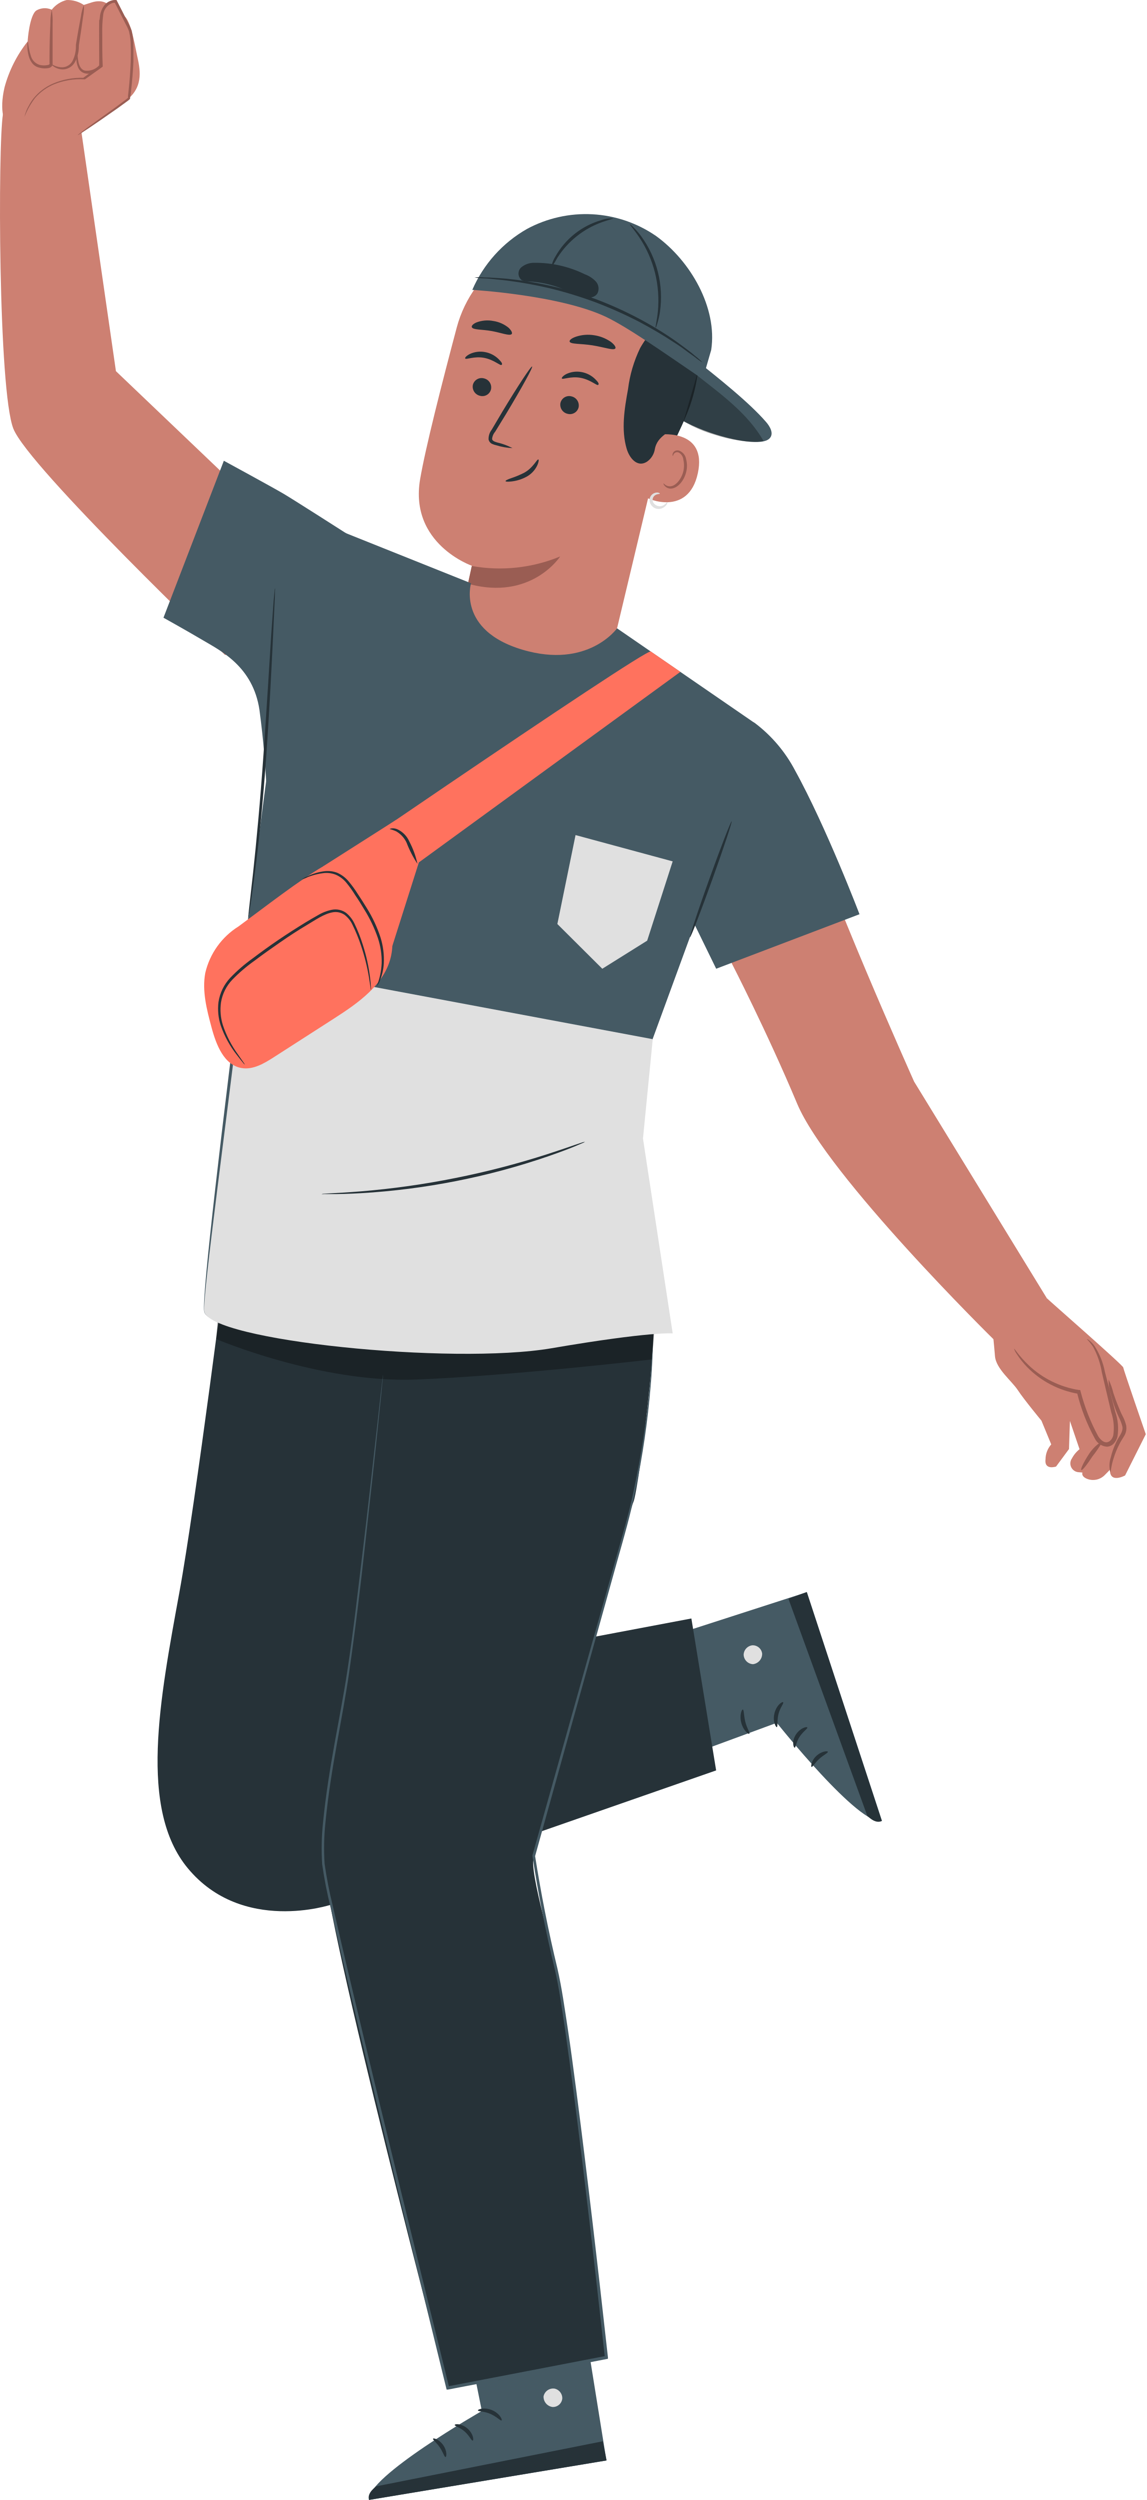 <?xml version="1.0" encoding="utf-8"?>
<svg xmlns="http://www.w3.org/2000/svg" fill="none" height="100%" overflow="visible" preserveAspectRatio="none" style="display: block;" viewBox="0 0 129 281" width="100%">
<g id="character-2">
<path d="M51.44 257.326L54.192 271.009C54.192 271.009 41.217 278.428 41.487 281.007L68.202 276.57L64.75 255.076L51.44 257.326Z" fill="#455A64" id="Vector"/>
<path d="M62.282 268.477C62.552 268.513 62.799 268.648 62.976 268.856C63.153 269.064 63.247 269.329 63.24 269.602C63.215 269.873 63.087 270.123 62.882 270.302C62.677 270.48 62.411 270.573 62.14 270.56C61.854 270.522 61.593 270.379 61.406 270.16C61.22 269.94 61.121 269.659 61.13 269.371C61.185 269.091 61.346 268.843 61.581 268.68C61.815 268.516 62.103 268.451 62.384 268.496" fill="#E0E0E0" id="Vector_2"/>
<path d="M68.221 276.567L67.79 274.413L42.335 279.473C42.335 279.473 41.23 280.187 41.506 281.004L68.221 276.567Z" fill="#263238" id="Vector_3"/>
<path d="M53.755 270.945C53.755 271.073 54.443 271.022 55.157 271.337C55.871 271.652 56.302 272.141 56.411 272.07C56.52 271.999 56.205 271.279 55.337 270.912C54.469 270.546 53.704 270.829 53.755 270.945Z" fill="#263238" id="Vector_4"/>
<path d="M51.143 272.584C51.143 272.719 51.735 272.847 52.269 273.323C52.802 273.799 53.028 274.365 53.163 274.339C53.298 274.314 53.246 273.561 52.571 272.976C51.896 272.391 51.124 272.442 51.143 272.584Z" fill="#263238" id="Vector_5"/>
<path d="M50.108 276.184C50.23 276.184 50.307 275.509 49.851 274.853C49.394 274.197 48.738 274.01 48.7 274.126C48.661 274.242 49.105 274.563 49.471 275.11C49.838 275.657 49.979 276.197 50.108 276.184Z" fill="#263238" id="Vector_6"/>
<path d="M53.464 267.755C53.541 267.864 54.107 267.588 54.853 267.511C55.599 267.433 56.217 267.575 56.262 267.453C56.307 267.331 55.683 266.958 54.808 267.054C53.934 267.15 53.387 267.665 53.464 267.755Z" fill="#263238" id="Vector_7"/>
<path d="M74.268 198.474L87.365 193.652C87.365 193.652 96.669 205.341 99.196 204.685L90.747 178.967L70.031 185.653L74.268 198.474Z" fill="#455A64" id="Vector_8"/>
<path d="M83.634 186.061C83.629 185.788 83.724 185.523 83.902 185.317C84.08 185.11 84.328 184.977 84.599 184.942C84.87 184.925 85.137 185.013 85.346 185.188C85.554 185.363 85.687 185.611 85.718 185.881C85.723 186.17 85.621 186.452 85.431 186.67C85.241 186.889 84.976 187.029 84.689 187.064C84.403 187.051 84.134 186.928 83.937 186.72C83.741 186.513 83.632 186.237 83.634 185.952" fill="#E0E0E0" id="Vector_9"/>
<path d="M90.729 178.954L88.672 179.707L97.538 204.094C97.538 204.094 98.413 205.078 99.178 204.686L90.729 178.954Z" fill="#263238" id="Vector_10"/>
<path d="M87.371 194.141C87.493 194.096 87.371 193.447 87.545 192.701C87.719 191.955 88.188 191.447 88.079 191.344C87.969 191.241 87.326 191.672 87.101 192.585C86.876 193.498 87.262 194.173 87.371 194.141Z" fill="#263238" id="Vector_11"/>
<path d="M89.372 196.443C89.507 196.443 89.539 195.8 89.931 195.215C90.324 194.63 90.845 194.308 90.8 194.18C90.755 194.051 90.015 194.212 89.513 194.971C89.012 195.73 89.256 196.482 89.372 196.443Z" fill="#263238" id="Vector_12"/>
<path d="M93.106 196.913C93.106 196.791 92.411 196.823 91.82 197.37C91.228 197.916 91.177 198.598 91.279 198.617C91.382 198.637 91.652 198.154 92.135 197.711C92.617 197.267 93.132 197.042 93.106 196.913Z" fill="#263238" id="Vector_13"/>
<path d="M84.273 194.883C84.37 194.792 84.003 194.272 83.823 193.545C83.643 192.818 83.675 192.188 83.547 192.162C83.418 192.136 83.148 192.805 83.373 193.661C83.598 194.516 84.19 194.973 84.273 194.883Z" fill="#263238" id="Vector_14"/>
<path d="M42.539 155.505C42.244 157.826 36.586 200.57 36.476 209.308C36.399 215.513 50.352 268.461 50.352 268.461L68.213 265.028C68.213 265.028 64.24 231.066 63.191 224.45C62.439 219.731 59.404 210.305 60.041 208.646C61.025 206.074 70.656 169.997 71.235 168.84C71.814 167.683 75.093 143.057 72.701 144.021C70.695 144.844 41.665 143.854 41.665 143.854L42.539 155.505Z" fill="#263238" id="Vector_15"/>
<path d="M25.581 140.641C25.581 140.641 22.006 168.971 20.18 178.956C17.968 191.069 15.583 203.331 21.125 210.005C27.266 217.412 37.238 214.094 37.238 214.094L80.542 199.004L77.758 181.926L48.683 187.417L47.178 145.624L25.581 140.641Z" fill="#263238" id="Vector_16"/>
<g id="Group" opacity="0.3">
<path d="M24.311 150.516C24.311 150.516 35.993 155.492 46.815 155.068C57.636 154.643 73.331 152.804 73.331 152.804L73.569 149.956C73.569 149.956 52.351 145.455 51.791 145.938C51.232 146.42 26.188 145.938 26.188 145.938L24.613 146.561L24.311 150.516Z" fill="black" id="Vector_17"/>
</g>
<path d="M73.409 151.544C73.409 151.544 73.409 153.003 73.184 155.742C72.856 159.699 72.283 163.63 71.467 167.515C70.972 170.036 70.181 172.768 69.339 175.752L66.651 185.396C64.722 192.308 62.555 200.12 60.176 208.659V208.601C60.819 212.677 61.636 216.914 62.69 221.261C63.192 223.466 63.501 225.723 63.854 228.018C64.208 230.314 64.497 232.648 64.819 235.02C66.053 244.51 67.217 254.566 68.374 264.989V265.137L68.226 265.169L59.225 266.905L50.384 268.602H50.23L50.191 268.448C46.333 252.689 42.675 237.759 39.46 224.218C38.658 220.828 37.891 217.529 37.158 214.323C36.77 212.745 36.461 211.149 36.232 209.54C36.131 207.966 36.165 206.387 36.335 204.82C36.94 198.667 38.264 193.073 39.048 187.923C39.833 182.773 40.334 178.073 40.842 173.971C41.35 169.868 41.723 166.339 42.058 163.452C42.392 160.565 42.636 158.346 42.803 156.823C42.893 156.07 42.958 155.498 43.003 155.099L43.08 154.521C43.08 154.521 43.08 154.72 43.035 155.106C42.99 155.492 42.945 156.077 42.868 156.829C42.713 158.353 42.482 160.584 42.18 163.464C41.877 166.345 41.472 169.894 41.022 173.99C40.572 178.086 40.013 182.779 39.273 187.955C38.534 193.131 37.197 198.718 36.605 204.839C36.438 206.392 36.405 207.956 36.509 209.514C36.738 211.11 37.047 212.694 37.435 214.259C38.168 217.469 38.939 220.766 39.749 224.148C42.964 237.682 46.636 252.612 50.519 268.371L50.32 268.249L59.16 266.551L68.162 264.815L68.027 264.995C66.876 254.579 65.719 244.523 64.491 235.033C64.182 232.667 63.865 230.335 63.539 228.038C63.185 225.749 62.896 223.479 62.382 221.306C61.327 216.946 60.504 212.703 59.881 208.614V208.556L66.4 185.364C67.369 181.909 68.276 178.694 69.12 175.719C69.956 172.73 70.772 170.01 71.28 167.502C72.114 163.626 72.713 159.703 73.074 155.755C73.19 154.386 73.267 153.344 73.306 152.637C73.344 151.93 73.409 151.544 73.409 151.544Z" fill="#455A64" id="Vector_18"/>
<path d="M25.344 73.655C25.344 73.655 3.2 52.502 1.503 48.187C-0.195 43.873 -0.246 16.38 0.333 12.824L9.096 14.418L13.038 41.719L30.931 58.783L25.344 73.655Z" fill="#CD8072" id="Vector_19"/>
<path d="M3.111 4.658C3.111 4.433 3.329 1.739 4.075 1.186C4.336 1.031 4.631 0.941 4.934 0.924C5.238 0.907 5.541 0.964 5.818 1.09C6.24 0.55 6.83 0.167 7.496 0.003C8.181 -0.018 8.855 0.175 9.425 0.556L10.286 0.28C11.54 -0.125 12.125 0.479 12.125 0.479C12.52 1.027 13.078 1.436 13.72 1.649C14.665 1.894 15.115 4.864 15.424 6.272C15.732 7.68 16.176 9.609 14.421 11.107C12.58 12.613 10.648 14.003 8.634 15.267L0.642 13.859C0.642 13.859 -0.149 12.618 0.513 9.802C1.02 7.929 1.904 6.178 3.111 4.658Z" fill="#CD8072" id="Vector_20"/>
<path d="M5.818 1.091C5.908 1.617 5.94 2.152 5.915 2.685C5.915 3.669 5.915 5.025 5.915 6.543V7.102C5.919 7.158 5.919 7.214 5.915 7.269C5.896 7.341 5.861 7.407 5.812 7.462C5.729 7.548 5.624 7.61 5.51 7.642C5.149 7.715 4.777 7.702 4.423 7.604C4.083 7.531 3.783 7.334 3.581 7.051C3.418 6.819 3.299 6.56 3.227 6.286C3.122 5.902 3.07 5.506 3.073 5.109C3.057 4.963 3.074 4.816 3.124 4.678C3.182 4.678 3.163 5.321 3.452 6.215C3.511 6.471 3.638 6.707 3.819 6.898C4 7.089 4.228 7.228 4.481 7.302C4.788 7.369 5.106 7.369 5.413 7.302C5.472 7.286 5.525 7.255 5.567 7.212C5.6 7.167 5.567 7.212 5.567 7.064C5.567 6.916 5.567 6.697 5.567 6.511C5.567 5.013 5.619 3.656 5.664 2.653C5.66 2.128 5.712 1.604 5.818 1.091Z" fill="#9A5D53" id="Vector_21"/>
<path d="M9.436 0.557C9.46 1.006 9.428 1.455 9.34 1.895C9.237 2.711 9.069 3.824 8.87 5.11V5.225C8.871 5.869 8.702 6.5 8.382 7.058C8.236 7.29 8.033 7.481 7.792 7.612C7.551 7.743 7.28 7.809 7.006 7.804C6.65 7.786 6.307 7.668 6.015 7.463C5.816 7.328 5.726 7.219 5.745 7.206C5.765 7.193 5.867 7.257 6.08 7.354C6.368 7.493 6.685 7.566 7.006 7.566C7.23 7.559 7.449 7.497 7.643 7.384C7.837 7.272 8 7.114 8.118 6.923C8.394 6.407 8.538 5.83 8.536 5.245V5.045C8.735 3.792 8.941 2.666 9.102 1.831C9.161 1.394 9.273 0.967 9.436 0.557Z" fill="#9A5D53" id="Vector_22"/>
<path d="M12.134 0.481C11.96 1.129 11.728 1.76 11.44 2.365V2.314C11.44 3.381 11.504 4.828 11.511 6.416C11.511 6.763 11.511 7.104 11.511 7.438V7.509L11.466 7.554C11.194 7.811 10.878 8.016 10.533 8.158C10.204 8.3 9.837 8.325 9.492 8.229C9.335 8.18 9.191 8.097 9.069 7.986C8.948 7.875 8.853 7.738 8.791 7.586C8.685 7.346 8.62 7.089 8.598 6.827C8.556 6.466 8.556 6.102 8.598 5.741C8.636 5.49 8.675 5.361 8.701 5.361C8.726 5.361 8.662 5.921 8.791 6.802C8.861 7.213 9.016 7.811 9.556 7.94C9.862 7.977 10.172 7.937 10.46 7.825C10.747 7.713 11.002 7.531 11.202 7.297L11.157 7.413V6.39C11.157 4.802 11.157 3.362 11.157 2.288C11.429 1.658 11.756 1.054 12.134 0.481Z" fill="#9A5D53" id="Vector_23"/>
<path d="M8.647 15.268C8.647 15.268 14.344 11.301 14.434 11.108C14.524 10.916 15.205 4.737 14.562 3.335C13.919 1.933 12.987 0.236 12.987 0.236C12.987 0.236 11.393 0.056 11.322 2.512C11.251 4.968 11.36 7.521 11.36 7.521L9.431 8.91C9.431 8.91 4.159 8.453 2.764 13.147" fill="#CD8072" id="Vector_24"/>
<path d="M2.749 13.147C2.788 12.945 2.846 12.747 2.923 12.556C3.002 12.332 3.104 12.117 3.225 11.913C3.377 11.613 3.558 11.328 3.765 11.064C4.353 10.337 5.107 9.764 5.964 9.392C7.066 8.922 8.259 8.702 9.456 8.749H9.359L11.288 7.354L11.23 7.483C11.179 6.299 11.147 5.039 11.153 3.728C11.137 3.049 11.171 2.37 11.256 1.696C11.324 1.332 11.466 0.986 11.674 0.68C11.899 0.354 12.239 0.125 12.625 0.037C12.753 0.003 12.886 -0.007 13.018 0.005H13.108L13.146 0.082C13.442 0.654 13.725 1.22 14.008 1.773L14.426 2.602C14.58 2.873 14.709 3.157 14.812 3.451C14.947 4.041 15.012 4.646 15.004 5.251C15.004 5.83 15.004 6.396 15.004 6.955C14.953 8.061 14.863 9.103 14.754 10.08C14.754 10.325 14.689 10.569 14.664 10.8L14.631 10.987C14.631 11.025 14.631 11.064 14.631 11.096C14.605 11.133 14.575 11.168 14.541 11.199C14.438 11.289 14.355 11.347 14.258 11.418L13.198 12.189C11.835 13.147 10.722 13.906 9.951 14.42L9.057 15.012C8.954 15.084 8.844 15.147 8.729 15.198C8.814 15.105 8.912 15.022 9.018 14.954L9.873 14.311L13.088 11.99L14.13 11.212L14.387 11.006H14.451C14.374 10.967 14.4 10.974 14.4 10.967V10.922V10.755L14.477 10.048C14.58 9.077 14.657 8.029 14.702 6.936C14.702 6.383 14.734 5.824 14.702 5.251C14.709 4.676 14.646 4.102 14.516 3.541C14.418 3.263 14.295 2.994 14.149 2.737C14.008 2.467 13.866 2.191 13.731 1.914L12.876 0.236L13.005 0.32C12.909 0.308 12.812 0.308 12.715 0.32C12.414 0.412 12.147 0.593 11.949 0.838C11.751 1.083 11.63 1.382 11.603 1.696C11.52 2.348 11.486 3.006 11.5 3.663C11.5 4.949 11.5 6.235 11.552 7.405V7.489L11.487 7.54L9.558 8.916H9.52H9.468C8.316 8.851 7.164 9.04 6.093 9.469C5.273 9.808 4.542 10.332 3.958 11C3.455 11.654 3.048 12.377 2.749 13.147Z" fill="#9A5D53" id="Vector_25"/>
<path d="M82.555 82.068C82.555 82.068 88.984 84.472 90.669 91.359C92.353 98.245 102.808 121.578 102.808 121.578L117.731 145.921L111.739 150.544C111.739 150.544 93.054 132.168 89.653 124.06C86.252 115.952 82.284 108.256 82.284 108.256L80.574 87.038L82.555 82.068Z" fill="#CD8072" id="Vector_26"/>
<path d="M117.727 145.918C117.946 146.156 126.305 153.454 126.33 153.711C126.356 153.968 128.864 161.215 128.864 161.215L126.536 165.85C126.536 165.85 124.787 166.802 124.839 165.207L124.273 165.78C124.014 166.054 123.677 166.242 123.308 166.319C122.939 166.396 122.556 166.358 122.209 166.21C121.881 166.062 121.649 165.844 121.739 165.522L121.296 165.484C121.132 165.472 120.974 165.419 120.836 165.331C120.698 165.242 120.583 165.121 120.504 164.977C120.424 164.834 120.381 164.673 120.379 164.509C120.377 164.345 120.416 164.183 120.492 164.037L120.544 163.954C120.758 163.546 121.053 163.187 121.412 162.899L120.331 159.723L120.228 162.88L118.775 164.847C118.775 164.847 117.438 165.304 117.586 164.044C117.59 163.423 117.818 162.825 118.229 162.359L117.129 159.691C117.129 159.691 115.162 157.312 114.474 156.264C113.786 155.216 112.018 153.865 111.902 152.438C111.786 151.011 111.677 150.033 111.677 150.033L117.727 145.918Z" fill="#CD8072" id="Vector_27"/>
<path d="M122.238 150.523C122.238 150.523 122.34 150.523 122.501 150.665C122.734 150.847 122.938 151.064 123.106 151.308C123.676 152.195 124.071 153.184 124.269 154.22C124.61 155.506 125.002 157.036 125.427 158.689C125.742 159.588 125.828 160.551 125.677 161.492C125.61 161.757 125.482 162.004 125.305 162.212C125.207 162.33 125.086 162.426 124.951 162.496C124.815 162.565 124.666 162.607 124.514 162.617C124.225 162.601 123.945 162.509 123.704 162.35C123.462 162.19 123.267 161.97 123.138 161.711C122.242 160.075 121.566 158.328 121.125 156.516L121.305 156.676C119.106 156.313 117.079 155.259 115.519 153.667C115.081 153.216 114.689 152.723 114.348 152.195C114.218 152.014 114.116 151.815 114.046 151.603C114.104 151.558 114.561 152.388 115.705 153.474C117.263 154.945 119.228 155.91 121.344 156.246H121.485L121.524 156.381C121.977 158.137 122.642 159.832 123.504 161.428C123.755 161.82 124.102 162.148 124.462 162.122C124.822 162.097 125.105 161.743 125.208 161.338C125.336 160.475 125.259 159.594 124.983 158.766C124.584 157.101 124.231 155.583 123.922 154.265C123.758 153.251 123.421 152.272 122.926 151.372C122.717 151.073 122.487 150.789 122.238 150.523Z" fill="#9A5D53" id="Vector_28"/>
<path d="M123.965 162.096C123.638 162.658 123.27 163.195 122.865 163.704C122.28 164.604 121.727 165.318 121.611 165.241C121.495 165.164 121.868 164.366 122.473 163.44C123.077 162.514 123.887 161.993 123.965 162.096Z" fill="#9A5D53" id="Vector_29"/>
<path d="M124.687 155.068C124.917 155.556 125.096 156.067 125.22 156.592C125.375 157.061 125.574 157.614 125.825 158.212C125.953 158.515 126.088 158.855 126.243 159.145C126.427 159.49 126.567 159.857 126.661 160.238C126.731 160.66 126.641 161.093 126.41 161.453C126.211 161.781 126.037 162.044 125.889 162.34C125.627 162.845 125.412 163.372 125.246 163.915C124.944 164.841 124.95 165.459 124.873 165.465C124.731 164.925 124.749 164.355 124.925 163.825C125.061 163.244 125.262 162.679 125.523 162.141C125.786 161.498 126.378 160.951 126.223 160.321C126.136 159.983 126.011 159.655 125.85 159.344C125.696 159.01 125.561 158.701 125.445 158.373C125.238 157.82 125.064 157.256 124.925 156.682C124.745 156.164 124.664 155.616 124.687 155.068Z" fill="#9A5D53" id="Vector_30"/>
<path d="M78.356 40.55C80.651 42.383 84.233 45.205 86.155 47.43C86.605 47.944 87.042 48.716 86.586 49.243C86.129 49.77 84.966 49.693 84.355 49.654C82.265 49.519 77.552 48.259 74.832 45.977L78.356 40.55Z" fill="#455A64" id="Vector_31"/>
<path d="M72.859 54.842C74.525 52.271 75.967 49.56 77.166 46.74C78.368 43.901 78.846 40.808 78.555 37.739C78.497 37.276 77.835 34.119 77.372 34.061C77.044 34.016 77.244 36.858 77.012 37.096C74.896 39.484 73.552 42.456 73.154 45.622C72.713 48.668 72.612 51.754 72.852 54.823" fill="#263238" id="Vector_32"/>
<path d="M50.436 85.846C55.078 86.849 68.131 75.951 69.23 71.334L75.865 43.545C77.885 36.138 75.223 28.757 67.796 26.976L67.096 26.847C63.702 26.23 60.199 26.912 57.285 28.759C54.371 30.605 52.259 33.48 51.368 36.813C49.658 43.243 47.845 50.373 47.247 53.878C46.019 61.143 53.066 63.593 53.066 63.593C53.066 63.593 52.706 65.265 52.23 67.374C51.156 72.106 45.974 84.869 50.725 85.891L50.436 85.846Z" fill="#CD8072" id="Vector_33"/>
<path d="M53.064 63.621C56.412 64.221 59.862 63.848 63.004 62.547C63.004 62.547 59.744 67.588 52.633 65.614L53.064 63.621Z" fill="#9A5D53" id="Vector_34"/>
<path d="M53.18 43.269C53.13 43.538 53.187 43.816 53.338 44.044C53.489 44.272 53.723 44.432 53.99 44.491C54.12 44.527 54.255 44.535 54.389 44.517C54.522 44.499 54.65 44.454 54.766 44.385C54.881 44.316 54.981 44.224 55.06 44.115C55.139 44.006 55.195 43.883 55.225 43.752C55.278 43.483 55.224 43.204 55.074 42.976C54.923 42.747 54.689 42.587 54.421 42.53C54.291 42.495 54.155 42.487 54.022 42.505C53.889 42.524 53.761 42.569 53.645 42.638C53.529 42.707 53.428 42.798 53.349 42.907C53.269 43.015 53.212 43.138 53.18 43.269Z" fill="#263238" id="Vector_35"/>
<path d="M52.325 40.299C52.435 40.453 53.322 40.016 54.434 40.222C55.547 40.428 56.26 41.135 56.408 41.019C56.556 40.904 56.408 40.704 56.087 40.376C55.665 39.956 55.124 39.675 54.537 39.573C53.958 39.466 53.359 39.544 52.827 39.798C52.435 40.003 52.255 40.222 52.325 40.299Z" fill="#263238" id="Vector_36"/>
<path d="M63.031 45.295C62.98 45.564 63.036 45.843 63.187 46.071C63.339 46.3 63.574 46.459 63.842 46.517C63.971 46.551 64.107 46.559 64.24 46.541C64.373 46.522 64.5 46.477 64.615 46.408C64.731 46.339 64.831 46.248 64.91 46.139C64.989 46.031 65.046 45.908 65.076 45.777C65.128 45.509 65.073 45.231 64.923 45.003C64.773 44.775 64.539 44.614 64.272 44.555C64.142 44.52 64.007 44.511 63.873 44.529C63.739 44.547 63.611 44.592 63.495 44.661C63.379 44.73 63.278 44.822 63.199 44.931C63.119 45.04 63.062 45.163 63.031 45.295Z" fill="#263238" id="Vector_37"/>
<path d="M63.187 42.541C63.29 42.702 64.183 42.264 65.296 42.47C66.408 42.676 67.122 43.377 67.27 43.268C67.418 43.158 67.27 42.946 66.948 42.625C66.526 42.204 65.986 41.923 65.399 41.821C64.819 41.713 64.22 41.792 63.688 42.046C63.309 42.245 63.148 42.47 63.187 42.541Z" fill="#263238" id="Vector_38"/>
<path d="M57.641 50.372C57.088 50.083 56.5 49.867 55.892 49.729C55.615 49.645 55.358 49.543 55.345 49.337C55.372 49.04 55.492 48.759 55.686 48.533L56.92 46.521C58.65 43.647 59.962 41.268 59.846 41.197C59.73 41.126 58.232 43.402 56.502 46.27C56.078 46.977 55.679 47.659 55.3 48.302C55.058 48.614 54.933 49 54.947 49.395C54.97 49.502 55.017 49.603 55.085 49.69C55.153 49.777 55.24 49.847 55.339 49.896C55.49 49.962 55.647 50.014 55.808 50.05C56.403 50.235 57.019 50.343 57.641 50.372Z" fill="#263238" id="Vector_39"/>
<path d="M64.063 38.395C64.16 38.71 65.298 38.607 66.635 38.819C67.972 39.031 69.021 39.43 69.207 39.166C69.291 39.031 69.111 38.736 68.693 38.42C68.13 38.032 67.486 37.778 66.809 37.681C66.133 37.573 65.44 37.628 64.79 37.842C64.275 38.015 64.018 38.247 64.063 38.395Z" fill="#263238" id="Vector_40"/>
<path d="M53.07 36.794C53.25 37.097 54.208 37.013 55.301 37.212C56.395 37.412 57.275 37.778 57.539 37.56C57.655 37.45 57.539 37.167 57.205 36.846C56.71 36.44 56.114 36.176 55.481 36.081C54.853 35.959 54.204 36.013 53.604 36.235C53.173 36.415 52.993 36.653 53.07 36.794Z" fill="#263238" id="Vector_41"/>
<path d="M74.297 48.832C74.426 48.832 79.544 48.266 78.483 53.197C77.422 58.129 72.696 56.039 72.696 55.898C72.696 55.756 74.297 48.832 74.297 48.832Z" fill="#CD8072" id="Vector_42"/>
<path d="M74.625 54.328C74.625 54.328 74.696 54.405 74.824 54.501C75.011 54.633 75.241 54.688 75.467 54.656C76.027 54.578 76.644 53.845 76.856 52.965C76.952 52.541 76.952 52.102 76.856 51.679C76.844 51.515 76.791 51.357 76.704 51.218C76.617 51.079 76.497 50.963 76.355 50.881C76.261 50.833 76.154 50.819 76.051 50.843C75.949 50.867 75.858 50.926 75.795 51.01C75.699 51.132 75.712 51.241 75.68 51.241C75.647 51.241 75.596 51.139 75.68 50.939C75.733 50.825 75.824 50.732 75.937 50.675C76.016 50.642 76.101 50.625 76.188 50.625C76.274 50.625 76.359 50.642 76.438 50.675C76.632 50.76 76.801 50.892 76.929 51.059C77.057 51.227 77.141 51.425 77.171 51.633C77.293 52.104 77.293 52.597 77.171 53.067C76.927 54.057 76.22 54.874 75.461 54.925C75.329 54.927 75.198 54.9 75.077 54.847C74.956 54.794 74.848 54.715 74.76 54.617C74.606 54.45 74.606 54.334 74.625 54.328Z" fill="#9A5D53" id="Vector_43"/>
<path d="M56.386 29.38C55.685 28.737 58.656 26.724 60.809 26.274C64.063 25.631 68.763 25.786 71.316 27.168C74.389 28.84 76.749 31.084 77.745 34.44C78.648 37.836 78.63 41.411 77.694 44.798C77.504 45.853 77.033 46.837 76.331 47.647C75.398 48.579 73.926 48.971 73.65 50.482C73.562 51.039 73.257 51.539 72.801 51.871C71.682 52.623 70.788 51.479 70.486 50.463C69.843 48.296 70.229 45.962 70.634 43.737C70.832 42.139 71.29 40.584 71.991 39.134C72.415 38.369 72.974 37.681 73.36 36.89C73.67 36.442 73.827 35.905 73.808 35.361C73.788 34.816 73.593 34.292 73.251 33.868C72.701 33.114 71.96 32.521 71.104 32.149C70.249 31.777 69.31 31.64 68.384 31.753C65.394 32.112 60.334 32.511 59.311 31.296C57.839 29.547 57.614 28.57 57.614 28.57L56.386 29.38Z" fill="#263238" id="Vector_44"/>
<path d="M60.549 51.65C60.613 51.65 60.594 51.953 60.401 52.358C60.137 52.891 59.712 53.328 59.185 53.605C58.681 53.873 58.132 54.045 57.565 54.113C57.14 54.165 56.877 54.152 56.857 54.081C56.838 54.011 57.083 53.888 57.501 53.747C58.002 53.58 58.49 53.376 58.96 53.136C59.97 52.583 60.395 51.58 60.549 51.65Z" fill="#263238" id="Vector_45"/>
<path d="M59.264 25.737C61.521 24.519 64.07 23.947 66.631 24.086C69.191 24.224 71.664 25.067 73.776 26.521C77.672 29.331 80.707 34.603 79.987 39.335L79.01 42.717L78.444 42.216C74.734 39.689 70.645 36.809 68.156 35.619C62.936 33.15 53.117 32.584 53.117 32.584C54.372 29.697 56.529 27.294 59.264 25.737Z" fill="#455A64" id="Vector_46"/>
<path d="M58.596 30.075C59.017 29.714 59.558 29.524 60.113 29.541C62.071 29.523 64.007 29.963 65.765 30.827C66.226 30.993 66.643 31.261 66.986 31.612C67.156 31.789 67.267 32.014 67.305 32.257C67.343 32.499 67.306 32.748 67.198 32.968C66.845 33.56 65.977 33.547 65.327 33.309C64.621 33.155 63.947 32.881 63.334 32.499C62.062 31.978 60.709 31.682 59.335 31.625C59.114 31.634 58.894 31.592 58.692 31.502C58.583 31.421 58.494 31.317 58.429 31.198C58.364 31.078 58.326 30.946 58.317 30.811C58.308 30.675 58.328 30.54 58.376 30.413C58.424 30.286 58.499 30.171 58.596 30.075Z" fill="#263238" id="Vector_47"/>
<path d="M53.365 31.182C53.725 31.251 54.091 31.288 54.458 31.291C54.805 31.291 55.236 31.343 55.744 31.401C56.252 31.458 56.805 31.497 57.428 31.593C58.676 31.754 60.155 32.018 61.775 32.391C63.519 32.813 65.236 33.337 66.919 33.959C68.605 34.598 70.254 35.333 71.857 36.158C73.323 36.937 74.615 37.702 75.663 38.396C76.197 38.73 76.653 39.039 77.065 39.354C77.476 39.669 77.823 39.894 78.106 40.106C78.39 40.342 78.691 40.557 79.007 40.749C78.754 40.48 78.478 40.232 78.183 40.01C77.92 39.778 77.585 39.508 77.18 39.213C76.775 38.917 76.325 38.57 75.798 38.203C74.576 37.361 73.307 36.588 71.998 35.888C70.397 35.034 68.744 34.282 67.047 33.638C65.344 33.023 63.605 32.514 61.839 32.114C60.392 31.788 58.928 31.543 57.454 31.381C56.811 31.298 56.252 31.278 55.75 31.24C55.249 31.201 54.818 31.188 54.464 31.188C54.099 31.153 53.731 31.151 53.365 31.182Z" fill="#263238" id="Vector_48"/>
<path d="M70.838 25.202C70.793 25.247 71.282 25.755 71.905 26.687C72.715 27.904 73.31 29.25 73.667 30.667C74.018 32.088 74.127 33.557 73.989 35.014C73.873 36.126 73.68 36.808 73.738 36.821C73.796 36.833 73.828 36.666 73.924 36.364C74.06 35.931 74.161 35.488 74.227 35.039C74.652 32.04 73.891 28.993 72.105 26.546C71.836 26.183 71.539 25.841 71.217 25.524C71.106 25.399 70.979 25.291 70.838 25.202Z" fill="#263238" id="Vector_49"/>
<path d="M61.982 30.12C62.24 29.745 62.479 29.356 62.696 28.956C63.877 27.115 65.634 25.716 67.692 24.976C68.483 24.693 68.978 24.597 68.978 24.545C68.512 24.522 68.047 24.592 67.608 24.751C65.424 25.385 63.577 26.851 62.465 28.834C62.221 29.227 62.057 29.664 61.982 30.12Z" fill="#263238" id="Vector_50"/>
<g id="Group_2" opacity="0.3">
<path d="M78.378 42.177C81.11 44.331 84.1 46.466 85.875 49.572C85.413 49.661 84.942 49.692 84.473 49.662C83.134 49.577 81.81 49.329 80.531 48.922C79.249 48.562 78.018 48.035 76.873 47.353L78.378 42.177Z" fill="black" id="Vector_51"/>
</g>
<path d="M32.967 65.986C32.421 67.914 22.41 144.119 22.956 147.398C23.503 150.677 50.642 150.362 61.843 148.452C73.043 146.543 74.786 148.568 74.786 148.568L71.23 126.932L73.397 116.806L80.798 96.591L84.9 81.288L69.398 70.628C69.398 70.628 66.138 75.219 58.763 73.032C51.388 70.846 52.976 65.561 52.976 65.561L36.259 58.874L32.967 65.986Z" fill="#455A64" id="Vector_52"/>
<path d="M72.314 127.978L73.413 116.809L27.596 108.232C25.667 124.724 22.728 145.91 22.973 147.402C23.519 150.681 50.832 153.465 62.039 151.549C73.246 149.633 75.657 149.883 75.657 149.883L72.314 127.978Z" fill="#E0E0E0" id="Vector_53"/>
<path d="M96.666 102.764C96.666 102.764 92.943 92.991 89.42 86.606C88.329 84.524 86.792 82.709 84.919 81.289C82.206 79.36 74.805 97.138 74.805 97.138L80.547 108.891L96.666 102.764Z" fill="#455A64" id="Vector_54"/>
<path d="M25.175 51.791C25.175 51.791 30.698 54.794 31.913 55.514C33.128 56.234 39.037 60.015 39.037 60.015L30.035 90.234C29.93 86.743 29.644 83.26 29.18 79.799C28.46 74.938 24.821 73.151 22.886 72.006C20.95 70.862 18.385 69.434 18.385 69.434L25.175 51.791Z" fill="#455A64" id="Vector_55"/>
<path d="M27.902 103.533C27.894 103.407 27.894 103.28 27.902 103.154C27.934 102.865 27.973 102.511 28.018 102.061C28.127 101.071 28.282 99.72 28.468 98.062C28.834 94.686 29.272 90.012 29.632 84.836C29.992 79.66 30.275 75.011 30.487 71.584C30.603 69.919 30.699 68.556 30.77 67.566C30.815 67.122 30.847 66.762 30.873 66.473C30.881 66.345 30.898 66.218 30.924 66.093C30.942 66.221 30.942 66.351 30.924 66.479C30.924 66.762 30.924 67.122 30.892 67.572C30.847 68.569 30.783 69.932 30.706 71.597C30.545 74.992 30.313 79.686 29.953 84.861C29.593 90.037 29.117 94.712 28.667 98.087C28.455 99.778 28.262 101.141 28.114 102.08C28.044 102.517 27.986 102.877 27.934 103.16C27.941 103.285 27.93 103.411 27.902 103.533Z" fill="#263238" id="Vector_56"/>
<path d="M82.288 92.32C82.378 92.32 81.395 95.291 80.102 98.885C78.81 102.479 77.691 105.373 77.608 105.347C77.524 105.321 78.495 102.37 79.787 98.776C81.079 95.182 82.205 92.288 82.288 92.32Z" fill="#263238" id="Vector_57"/>
<path d="M64.73 93.867L75.654 96.824L72.786 105.736L67.739 108.893L62.685 103.865L64.73 93.867Z" fill="#E0E0E0" id="Vector_58"/>
<path d="M65.794 128.346C65.794 128.346 65.704 128.41 65.518 128.487L64.701 128.835C63.994 129.13 62.952 129.523 61.654 129.973C58.263 131.14 54.795 132.073 51.276 132.763C47.755 133.457 44.191 133.91 40.609 134.12C39.233 134.197 38.121 134.229 37.356 134.223H36.469C36.366 134.234 36.263 134.234 36.16 134.223C36.26 134.193 36.364 134.177 36.469 134.178L37.349 134.126C38.115 134.088 39.227 134.023 40.596 133.914C44.161 133.622 47.706 133.122 51.212 132.416C54.715 131.719 58.176 130.822 61.576 129.728C62.862 129.31 63.936 128.95 64.656 128.693L65.499 128.41C65.595 128.379 65.694 128.357 65.794 128.346Z" fill="#263238" id="Vector_59"/>
<path d="M75.059 56.451C75.098 56.451 75.059 56.721 74.737 56.972C74.554 57.118 74.329 57.201 74.094 57.21C73.943 57.212 73.792 57.18 73.654 57.117C73.516 57.053 73.394 56.96 73.297 56.844C73.192 56.728 73.117 56.588 73.08 56.437C73.043 56.285 73.045 56.126 73.085 55.975C73.123 55.857 73.185 55.747 73.268 55.654C73.351 55.561 73.453 55.486 73.567 55.435C73.966 55.268 74.21 55.435 74.21 55.493C74.21 55.551 73.972 55.493 73.709 55.648C73.635 55.692 73.57 55.75 73.519 55.82C73.469 55.89 73.432 55.969 73.413 56.053C73.391 56.154 73.395 56.259 73.423 56.358C73.451 56.458 73.503 56.55 73.573 56.625C73.707 56.773 73.889 56.869 74.086 56.897C74.283 56.925 74.484 56.883 74.654 56.779C74.898 56.619 75.014 56.426 75.059 56.451Z" fill="#E0E0E0" id="Vector_60"/>
<path d="M27.905 103.535C27.905 103.535 72.592 72.82 73.196 73.231L76.52 75.52L26.877 111.674C27.005 108.938 27.349 106.217 27.905 103.535Z" fill="#FF725E" id="Vector_61"/>
<path d="M42.58 100.039C42.04 98.708 41.294 97.197 39.879 96.934C38.697 96.736 37.482 96.883 36.382 97.358C33.681 98.927 29.92 101.859 26.827 104.135C24.935 105.314 23.589 107.197 23.085 109.369C22.712 111.4 23.252 113.477 23.786 115.47C24.32 117.464 25.188 119.714 27.174 120.055C28.46 120.273 29.701 119.54 30.801 118.833L37.578 114.48C40.284 112.744 43.216 110.7 43.956 107.568C44.547 105.041 43.557 102.444 42.58 100.039Z" fill="#FF725E" id="Vector_62"/>
<path d="M44.125 106.333L47.108 96.939L44.523 92.175L36.377 97.357L40.267 104.378L44.125 106.333Z" fill="#FF725E" id="Vector_63"/>
<path d="M33.938 98.853C34.133 98.703 34.35 98.584 34.581 98.499C35.188 98.202 35.839 98.009 36.51 97.927C36.986 97.873 37.469 97.933 37.918 98.1C38.416 98.317 38.856 98.648 39.204 99.065C39.581 99.514 39.927 99.989 40.239 100.486C40.573 100.994 40.914 101.514 41.248 102.067C41.893 103.099 42.411 104.204 42.791 105.359C43.091 106.315 43.218 107.317 43.164 108.317C43.124 108.98 42.974 109.632 42.721 110.246C42.635 110.479 42.511 110.696 42.354 110.889C42.691 110.057 42.885 109.175 42.926 108.278C42.949 107.311 42.803 106.347 42.496 105.43C42.107 104.304 41.592 103.225 40.959 102.215C40.631 101.669 40.316 101.148 39.962 100.64C39.664 100.153 39.333 99.687 38.972 99.245C38.655 98.852 38.25 98.539 37.789 98.332C37.382 98.168 36.941 98.1 36.503 98.132C35.853 98.199 35.215 98.355 34.606 98.595C34.393 98.704 34.169 98.79 33.938 98.853Z" fill="#263238" id="Vector_64"/>
<path d="M43.834 93.195C43.834 93.156 44.149 93.015 44.644 93.195C45.26 93.465 45.754 93.956 46.026 94.571C46.449 95.369 46.76 96.221 46.952 97.104C46.459 96.36 46.05 95.565 45.731 94.731C45.483 94.19 45.071 93.74 44.554 93.445C44.322 93.341 44.081 93.257 43.834 93.195Z" fill="#263238" id="Vector_65"/>
<path d="M41.725 111.307C41.69 111.192 41.668 111.074 41.661 110.954C41.622 110.684 41.571 110.349 41.507 109.938C41.307 108.697 41.003 107.476 40.6 106.286C40.329 105.466 40 104.667 39.616 103.894C39.416 103.481 39.123 103.121 38.761 102.839C38.566 102.703 38.345 102.606 38.112 102.557C37.879 102.507 37.639 102.505 37.404 102.55C36.414 102.73 35.476 103.412 34.505 103.984C33.534 104.556 32.524 105.218 31.521 105.913C30.518 106.607 29.547 107.289 28.634 107.983C27.739 108.615 26.904 109.327 26.14 110.111C25.459 110.818 25.011 111.715 24.854 112.683C24.736 113.53 24.806 114.393 25.06 115.21C25.453 116.4 26.03 117.522 26.77 118.534L27.355 119.377C27.431 119.471 27.493 119.574 27.541 119.685C27.451 119.604 27.369 119.514 27.297 119.415C27.149 119.235 26.931 118.965 26.654 118.605C25.864 117.607 25.246 116.483 24.828 115.281C24.549 114.432 24.462 113.532 24.571 112.645C24.725 111.62 25.187 110.667 25.895 109.912C26.668 109.106 27.514 108.374 28.422 107.726C29.342 107.032 30.306 106.331 31.322 105.643C32.338 104.955 33.335 104.318 34.318 103.714C34.813 103.418 35.296 103.129 35.784 102.859C36.265 102.573 36.791 102.37 37.34 102.261C37.614 102.209 37.895 102.213 38.167 102.273C38.438 102.332 38.695 102.446 38.922 102.608C39.316 102.929 39.635 103.333 39.854 103.791C40.237 104.582 40.559 105.401 40.819 106.241C41.207 107.449 41.478 108.691 41.629 109.951C41.68 110.394 41.712 110.742 41.719 110.979C41.735 111.088 41.737 111.198 41.725 111.307Z" fill="#263238" id="Vector_66"/>
</g>
</svg>